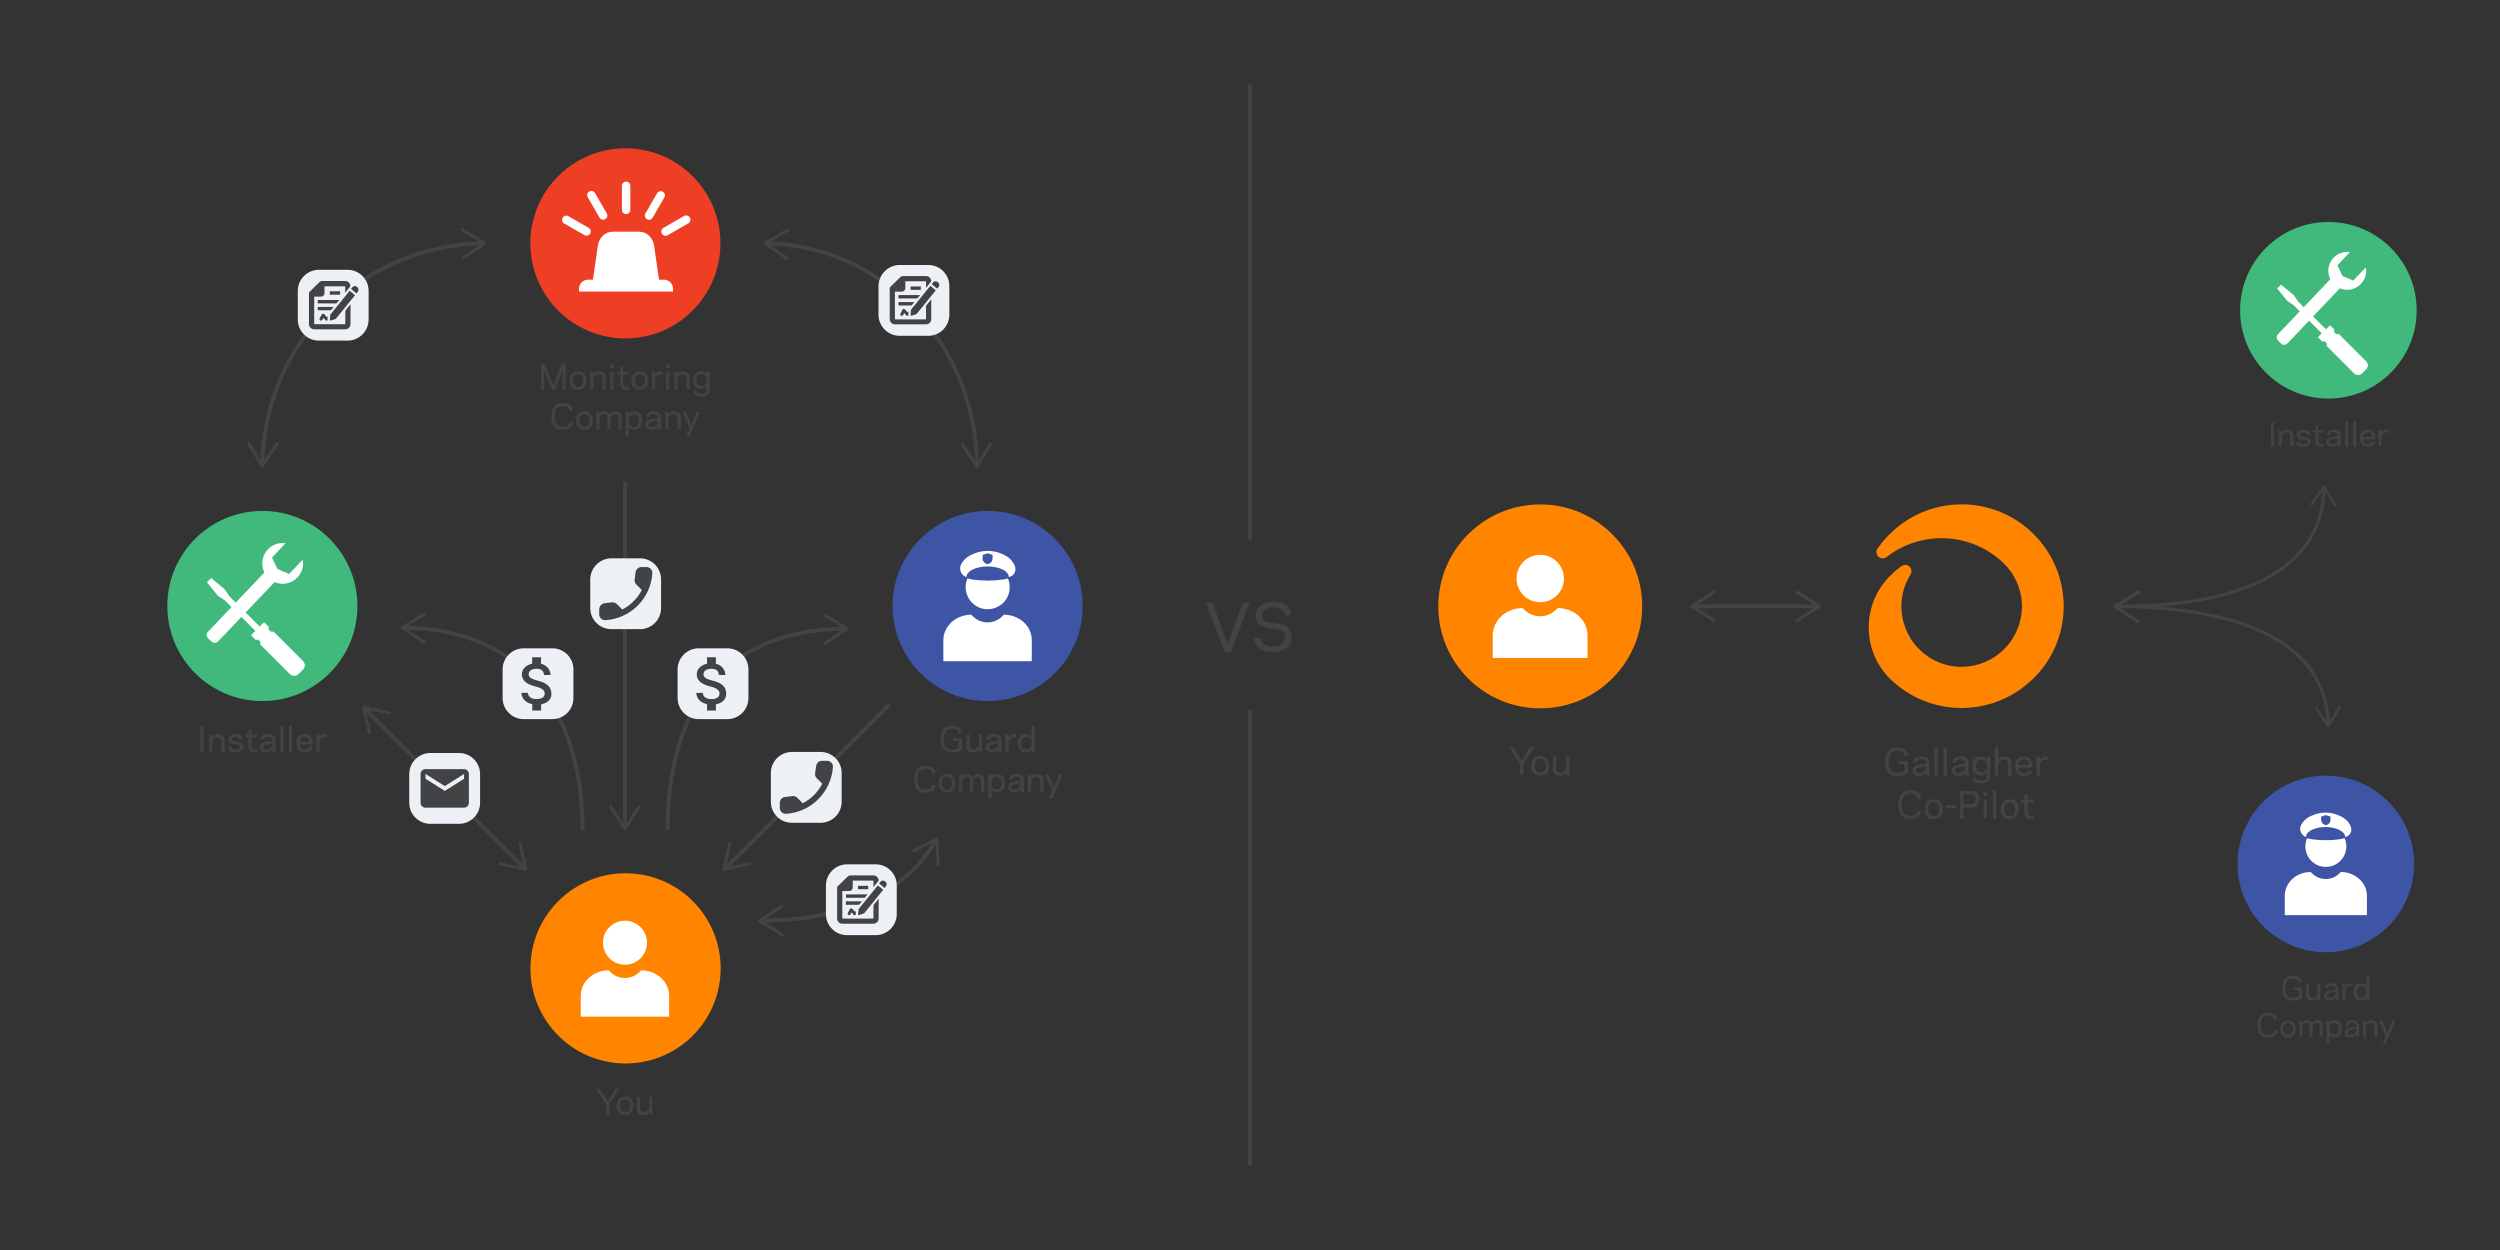 <?xml version="1.0" encoding="utf-8"?>
<!-- Generator: Adobe Illustrator 24.1.2, SVG Export Plug-In . SVG Version: 6.00 Build 0)  -->
<svg version="1.1" id="Layer_1" xmlns="http://www.w3.org/2000/svg" xmlns:xlink="http://www.w3.org/1999/xlink" x="0px" y="0px"
	 viewBox="0 0 1920 960" style="enable-background:new 0 0 1920 960;" xml:space="preserve">
<rect x="0" y="0" width="1920" height="960" fill="#333333" stroke="none"/>
<style type="text/css">
	.st0{fill:none;}
	.st1{fill:#41B97D;}
	.st2{fill:#FFFFFF;}
	.st3{fill:#FFFFFF;stroke:#FFFFFF;stroke-width:0.6;stroke-miterlimit:10;}
	.st4{fill:#414345;}
	.st5{fill:#3E55A5;}
	.st6{fill:#EE3E23;}
	.st7{fill:#FF8400;}
	.st8{fill:none;stroke:#414345;stroke-width:3;stroke-miterlimit:10;}
	.st9{fill:#EDF1F5;}
	.st10{fill:#434343;}
	.st11{fill:#FFFFFF;stroke:#FFFFFF;stroke-width:0.56;stroke-miterlimit:10;}
	.st12{fill:none;stroke:#414345;stroke-width:2.48;stroke-miterlimit:10;}
	.st13{fill:none;stroke:#414345;stroke-width:2.53;stroke-miterlimit:10;}
</style>
<rect class="st0" width="960" height="960"/>
<circle class="st1" cx="201.5" cy="465.4" r="73"/>
<path class="st2" d="M222.1,440.8l-9-3.8l-4.2-8.8l10.4-11c-8.6-1.2-16.5,4.8-17.7,13.3c-1.2,8.6,4.8,16.5,13.3,17.7
	s16.5-4.8,17.7-13.3c0.2-1.7,0.2-3.4-0.1-5.1L222.1,440.8z"/>
<path class="st2" d="M210.5,437l2.7,2.5c1.4,1.4,1.5,3.6,0.1,5l-45.8,48.1c-1.4,1.4-3.6,1.5-5,0.1l-2.7-2.5c-1.4-1.4-1.5-3.6-0.1-5
	l45.8-48.1C206.9,435.7,209.1,435.7,210.5,437z"/>
<path class="st2" d="M199.6,481.3l-23.3-23.2l-3.5-5.2c-0.1-0.1-0.1-0.2-0.2-0.3l0,0l-0.1-0.1l-10.1-8.4c-0.1-0.1-0.3-0.1-0.4,0
	l-2.9,2.9c-0.1,0.1-0.1,0.2,0,0.4l8.1,10l0,0l0,0l5.6,3.8l23.3,23.3c0.1,0,0.1,0.1,0.2,0.1c0.1,0,0.1,0,0.2-0.1l2.9-2.9
	C199.7,481.5,199.7,481.5,199.6,481.3C199.7,481.4,199.7,481.4,199.6,481.3z"/>
<path class="st3" d="M232.5,507.9l-22.6-22.6c-0.4,0.2-0.8,0.3-1.2,0.2c-1.4-0.2-2.6-1.3-2.8-2.8c0-0.4,0-0.8,0.2-1.2l-3.1-3.1
	c-0.1-0.1-0.3-0.1-0.4,0c0,0,0,0,0,0l-9.2,9.2c-0.1,0.1-0.1,0.3,0,0.4c0,0,0,0,0,0l3.1,3.1c0.4-0.2,0.8-0.2,1.1-0.2
	c1.4,0.2,2.6,1.3,2.8,2.8c0,0.4,0,0.8-0.2,1.1l22.6,22.6c1.7,1.7,4.6,1.7,6.3,0c0,0,0,0,0,0l3.3-3.3
	C234.2,512.4,234.2,509.6,232.5,507.9z"/>
<path class="st2" d="M227.6,506.8l-1,1c-0.5,0.5-1.4,0.5-1.9,0l-15.1-15.1c-0.5-0.5-0.5-1.4,0-1.9l1-1c0.5-0.5,1.4-0.5,1.9,0
	l15.1,15.1C228.1,505.5,228.1,506.3,227.6,506.8z"/>
<path class="st2" d="M222.8,511.6l-1,1c-0.5,0.5-1.4,0.5-1.9,0l-15.1-15.1c-0.5-0.5-0.5-1.4,0-1.9l1-1c0.5-0.5,1.4-0.5,1.9,0
	l15.1,15.1C223.3,510.2,223.3,511.1,222.8,511.6z"/>
<path class="st4" d="M156.4,577.6h-2.6v-19.9h2.6V577.6z"/>
<path class="st4" d="M162.9,566c1-1.4,2.6-2.3,4.4-2.2c3,0,5.2,1.6,5.2,4.6v9.3H170v-8.8c0-1.8-1.2-2.7-3.1-2.7
	c-1.9,0-3.5,1.3-3.9,3.2v8.4h-2.4v-10.2l-0.2-3.3h2.2L162.9,566z"/>
<path class="st4" d="M184.3,573.6c0-1.7-1.3-1.7-3.6-1.9s-5.4-0.5-5.4-3.7s3-4.3,5.5-4.3c3.7,0,5.4,1.5,5.8,4l-2.6,0.3
	c-0.3-1.4-1.1-2.2-3.2-2.2c-1.3,0-3,0.3-3,2c0,1.4,1.3,1.5,3.4,1.7c2.6,0.3,5.8,0.4,5.8,3.9c0,3.2-3.2,4.4-6.1,4.4
	c-3.9,0-5.6-1.7-5.9-4.1l2.6-0.3c0.3,1.4,1.2,2.3,3.3,2.2C182.5,575.7,184.3,575.3,184.3,573.6z"/>
<path class="st4" d="M188.3,564h2.4v-3.6l2.4-0.4v4h4.1v2.1h-4.1v6.4c0,2.6,0.8,3.1,2.6,3.1c0.5,0,1.1-0.1,1.6-0.3l0.2,2.3
	c-0.6,0.2-1.2,0.3-1.9,0.3c-4.1,0-4.9-2.5-4.9-5.2v-6.5h-2.4L188.3,564z"/>
<path class="st4" d="M202.6,568.2l-2.5-0.4c0.4-2.3,1.7-4.1,5.6-4.1c3.7,0,5.9,1.6,5.9,5v5.5l0.2,3.4h-2.2l-0.3-2
	c-1.2,1.5-3,2.3-4.9,2.2c-3.4,0-4.9-1.6-4.9-4c0-2.8,2.1-3.8,5.3-4.2l4.4-0.6v-0.5c0-1.9-1.2-2.6-3.4-2.7S202.9,566.7,202.6,568.2z
	 M204.6,575.8c2.1,0.1,4-1.2,4.6-3.2v-1.6l-4.2,0.7c-1.8,0.3-2.9,0.7-2.9,2.2C202.1,575.1,202.9,575.8,204.6,575.8z"/>
<path class="st4" d="M215.3,557.2h2.4v20.4h-2.4V557.2z"/>
<path class="st4" d="M221.9,557.2h2.4v20.4h-2.4V557.2z"/>
<path class="st4" d="M230.1,571.8c0.2,2.8,1.7,3.9,3.9,3.9s3.1-0.8,3.4-2.2l2.6,0.3c-0.3,2.1-2,4-5.9,4s-6.5-2.4-6.5-7.1
	s2.5-7.1,6.4-7.1s6.1,2.6,6.1,7.1v1L230.1,571.8z M230.1,569.8h7.3c-0.1-2.5-1.2-3.9-3.4-3.9S230.3,567.1,230.1,569.8L230.1,569.8z"
	/>
<path class="st4" d="M245.4,569.3v8.3H243v-10.2l-0.2-3.3h2.2l0.3,2.1c0.9-1.5,2.5-2.4,4.2-2.4c0.6,0,1.2,0.1,1.8,0.3l-0.2,2.4
	c-0.5-0.2-1-0.3-1.5-0.3C247.7,566,245.9,567.4,245.4,569.3z"/>
<circle class="st5" cx="758.5" cy="465.4" r="73"/>
<path class="st2" d="M742.2,443.2c0-0.6,0.1-1.3,0.4-1.9c0.1-0.3,0.3-0.5,0.5-0.8c1.7-2.2,4.6-3.9,8.9-4.8c4.3-0.9,8.7-0.9,13,0
	c4.2,0.9,7.2,2.5,8.9,4.8c0.4,0.6,0.7,1.3,0.8,2c0,0.2,0,0.5,0,0.7c4.7-1,6.6-5.5,4-10.1c-2.7-4.9-7.2-7.1-11.3-8.5
	c-5.8-2-12-2-17.8,0c-4.1,1.4-8.6,3.6-11.3,8.5C736,436.9,738.2,442.1,742.2,443.2z M754.7,427.7v-1.3c0-0.1,0.1-0.2,0.2-0.3
	l3.6-1.2l3.6,1.2c0.1,0,0.2,0.1,0.2,0.3v2.3c0.1,1.7-0.8,3.2-2.3,4c-0.9,0.6-2.2,0.6-3.1,0c-1.5-0.8-2.4-2.3-2.3-4L754.7,427.7z"/>
<path class="st2" d="M771,472.1l-1.8,1.7c-6.1,5.6-15.4,5.6-21.5,0l-1.8-1.7c-11.8,0-21.4,8.8-21.4,19.6v16.1h67.9v-16.1
	C792.5,480.9,782.9,472.1,771,472.1z"/>
<path class="st2" d="M743,444.2c-3.7,8.6,0.3,18.6,8.8,22.3c8.6,3.7,18.6-0.3,22.3-8.8c1.8-4.3,1.8-9.1,0-13.4
	c-0.6,0.1-2.2,0.5-3.3,0.7c-8.1,1.2-16.4,1.2-24.5,0C744.8,444.6,743.3,444.3,743,444.2L743,444.2z"/>
<path class="st2" d="M758.6,445.8"/>
<path class="st2" d="M758.6,438.9L758.6,438.9C758.6,438.9,758.5,438.9,758.6,438.9z"/>
<path class="st4" d="M731,557.3c5,0,7.3,2.3,7.8,5.6l-2.6,0.3c-0.4-2.5-2-3.5-5.2-3.5c-4.8,0-6.1,3.7-6.1,8s1.2,7.9,6.1,8
	c1.8,0.1,3.6-0.4,5.2-1.3v-5.1H732V567h6.8v8.8c-2.3,1.5-5.1,2.2-7.8,2c-6,0-8.7-4-8.7-10.3S725,557.3,731,557.3z"/>
<path class="st4" d="M751.8,575.7c-1,1.4-2.6,2.3-4.4,2.2c-3,0-5.2-1.6-5.2-4.6V564h2.5v8.8c0,1.8,1.3,2.7,3.1,2.7
	c1.9,0,3.6-1.3,3.9-3.2V564h2.4v10.2l0.2,3.3H752L751.8,575.7z"/>
<path class="st4" d="M760,568.2l-2.5-0.4c0.4-2.3,1.7-4.1,5.7-4.1c3.7,0,5.9,1.6,5.9,5v5.5l0.2,3.4h-2.3l-0.3-2
	c-1.2,1.5-3,2.3-4.9,2.2c-3.4,0-4.8-1.6-4.8-4c0-2.8,2.1-3.8,5.3-4.2l4.4-0.6v-0.5c0-1.9-1.2-2.6-3.4-2.7S760.2,566.7,760,568.2z
	 M761.9,575.8c2.1,0.1,4-1.2,4.7-3.2v-1.6l-4.2,0.7c-1.8,0.3-2.9,0.7-2.9,2.2C759.4,575.1,760.3,575.8,761.9,575.8L761.9,575.8z"/>
<path class="st4" d="M774.7,569.3v8.3h-2.4v-10.2l-0.2-3.3h2.2l0.3,2.1c0.9-1.5,2.5-2.4,4.2-2.4c0.6,0,1.2,0.1,1.8,0.3l-0.2,2.4
	c-0.5-0.2-1-0.3-1.5-0.3C776.9,566,775.2,567.4,774.7,569.3z"/>
<path class="st4" d="M792.2,565.9v-8.7h2.4v17.1l0.2,3.4h-2.2l-0.3-2c-1,1.5-2.6,2.3-4.4,2.2c-3.9,0-6.1-2.5-6.1-7.1
	s2.2-7.1,6.1-7.1C789.6,563.7,791.2,564.5,792.2,565.9z M792.2,569.2c-0.4-1.9-2.1-3.3-4.1-3.2c-2.3,0-3.8,1.7-3.8,4.8
	s1.5,4.8,3.8,4.8c2,0.1,3.7-1.3,4.1-3.2V569.2z"/>
<path class="st4" d="M710.7,588c5,0,7.3,2.3,7.8,5.6l-2.6,0.3c-0.4-2.5-2-3.5-5.2-3.5c-4.8,0-6.1,3.7-6.1,8s1.2,8,6.1,8
	c3.2,0,4.8-1.1,5.2-3.5l2.6,0.3c-0.4,3.3-2.8,5.6-7.8,5.6c-6.1,0-8.7-4-8.7-10.3S704.6,588,710.7,588z"/>
<path class="st4" d="M720.9,601.5c0-4.7,2.5-7.1,6.4-7.1s6.4,2.4,6.4,7.1s-2.5,7.1-6.4,7.1S720.9,606.2,720.9,601.5z M731.2,601.5
	c0-3.5-1.6-4.9-3.9-4.9s-3.9,1.4-3.9,4.9s1.6,4.9,3.9,4.9S731.2,604.9,731.2,601.5z"/>
<path class="st4" d="M753.4,599.3c0.2-1.3-0.7-2.5-1.9-2.7c-0.2,0-0.5,0-0.7,0c-1.7,0.1-3.1,1.5-3.3,3.2v8.4H745v-8.9
	c0.2-1.3-0.7-2.5-1.9-2.7c-0.2,0-0.5,0-0.7,0c-1.7,0.1-3.1,1.5-3.4,3.2v8.4h-2.4v-10.2l-0.2-3.3h2.2l0.3,1.9
	c0.8-1.4,2.3-2.2,3.9-2.2c2.1,0,3.6,0.9,4.2,2.5c0.9-1.5,2.5-2.5,4.2-2.5c2.9,0,4.7,1.7,4.7,4.6v9.3h-2.5L753.4,599.3z"/>
<path class="st4" d="M761.4,606.5v6.9H759v-15.3l-0.2-3.4h2.2l0.3,1.9c1-1.5,2.6-2.3,4.4-2.2c3.9,0,6.1,2.6,6.1,7.1
	s-2.2,7.1-6.1,7.1C764,608.6,762.4,607.8,761.4,606.5z M761.4,603.1c0.4,1.9,2.1,3.3,4.1,3.2c2.3,0,3.8-1.7,3.8-4.8
	s-1.5-4.8-3.8-4.8c-2-0.1-3.7,1.3-4.1,3.2V603.1z"/>
<path class="st4" d="M777.2,598.8l-2.5-0.4c0.4-2.3,1.7-4.1,5.7-4.1c3.7,0,5.9,1.6,5.9,5v5.5l0.2,3.4h-2.2l-0.3-2
	c-1.2,1.5-3,2.3-4.9,2.2c-3.4,0-4.8-1.6-4.8-4c0-2.8,2.1-3.8,5.3-4.2l4.4-0.6v-0.5c0-1.9-1.2-2.6-3.4-2.7S777.4,597.3,777.2,598.8z
	 M779.1,606.4c2.1,0.1,4-1.2,4.7-3.2v-1.6l-4.2,0.7c-1.8,0.3-2.9,0.7-2.9,2.2C776.6,605.8,777.5,606.4,779.1,606.4L779.1,606.4z"/>
<path class="st4" d="M791.8,596.6c1-1.4,2.6-2.3,4.4-2.2c3,0,5.2,1.6,5.2,4.6v9.3h-2.5v-8.8c0-1.8-1.3-2.7-3.1-2.7
	c-1.9,0-3.6,1.3-3.9,3.2v8.4h-2.4v-10.2l-0.2-3.3h2.2L791.8,596.6z"/>
<path class="st4" d="M810.8,607.4l-2.5,6h-2.8l2.6-5.8l-5.6-12.9h2.8l2.8,7l1.3,3.3l1.3-3.3l2.8-7h2.8L810.8,607.4z"/>
<circle class="st6" cx="480.3" cy="186.9" r="73"/>
<path class="st2" d="M495.7,163.9l9-15.6c1-1.5,3-1.9,4.5-1c1.4,0.9,1.9,2.7,1.1,4.2l-9,15.6c-0.9,1.6-2.8,2.1-4.4,1.3
	c-1.6-0.9-2.1-2.8-1.3-4.4C495.6,164,495.6,164,495.7,163.9L495.7,163.9z"/>
<path class="st2" d="M477.6,142.9c-0.1-1.8,1.3-3.3,3.1-3.4c1.8-0.1,3.3,1.3,3.4,3.1c0,0.1,0,0.2,0,0.4v18c0.1,1.8-1.3,3.3-3.1,3.4
	c-1.8,0.1-3.3-1.3-3.4-3.1c0-0.1,0-0.2,0-0.4V142.9z"/>
<path class="st2" d="M452.6,147.1L452.6,147.1c1.5-0.9,3.5-0.4,4.4,1.2l9,15.6c0.9,1.6,0.4,3.5-1.2,4.4l0,0
	c-1.5,0.9-3.5,0.4-4.4-1.2c0,0,0,0,0,0l-9-15.6C450.5,150,451,148,452.6,147.1C452.6,147.1,452.6,147.1,452.6,147.1z"/>
<path class="st2" d="M432.1,167.2c0.9-1.5,2.9-2.1,4.4-1.2c0,0,0,0,0,0l15.6,9c1.6,0.9,2.1,2.9,1.2,4.4s-2.9,2.1-4.4,1.2l-15.6-9
	C431.7,170.8,431.2,168.8,432.1,167.2C432.1,167.2,432.1,167.2,432.1,167.2z"/>
<path class="st2" d="M517,223.9h-72.3v-2.2c0-3.8,3.1-6.9,6.9-6.9l0,0h3.8l3.8-26.6c1.2-5.7,5.3-10.3,11.9-10.3h19.3
	c6.6,0,10.8,4.7,11.9,10.3l3.8,26.6h3.8c3.8,0,7,3,7,6.9c0,0,0,0,0,0.1V223.9z"/>
<path class="st2" d="M528.5,171.6l-15.6,9c-1.5,1-3.5,0.5-4.5-1s-0.5-3.5,1-4.5c0.1-0.1,0.2-0.1,0.3-0.2l15.6-9
	c1.5-0.9,3.5-0.4,4.5,1.1c0.9,1.5,0.4,3.5-1.1,4.5C528.6,171.6,528.5,171.6,528.5,171.6L528.5,171.6z"/>
<path class="st4" d="M423.8,299.1l-4.8-11.6l-1.2-3.3l0.1,7.6v7.3h-2.5v-19.9h2.7l5.2,12.6l1.6,4.2l1.6-4.2l5.2-12.6h2.8v19.9h-2.5
	v-7.3l0.1-7.6l-1.2,3.3l-4.8,11.6L423.8,299.1z"/>
<path class="st4" d="M437.6,292.3c0-4.7,2.5-7.1,6.4-7.1s6.4,2.4,6.4,7.1s-2.5,7.1-6.4,7.1S437.6,297,437.6,292.3z M448,292.3
	c0-3.5-1.6-4.9-3.9-4.9s-3.9,1.4-3.9,4.9s1.6,4.9,3.9,4.9S448,295.7,448,292.3L448,292.3z"/>
<path class="st4" d="M455.6,287.4c1-1.4,2.6-2.3,4.4-2.2c3,0,5.2,1.6,5.2,4.6v9.3h-2.5v-8.8c0-1.8-1.2-2.7-3.1-2.7
	c-1.9,0-3.6,1.3-3.9,3.2v8.4h-2.4v-10.2l-0.2-3.4h2.2L455.6,287.4z"/>
<path class="st4" d="M471.3,282.7h-2.9v-2.8h2.9V282.7z M468.6,285.5h2.5v13.5h-2.5V285.5z"/>
<path class="st4" d="M473.8,285.5h2.5v-3.6l2.4-0.4v4h4.1v2.1h-4.1v6.5c0,2.5,0.8,3.1,2.6,3.1c0.5,0,1.1-0.1,1.6-0.3l0.2,2.3
	c-0.6,0.2-1.2,0.3-1.8,0.3c-4.1,0-4.9-2.5-4.9-5.2v-6.5h-2.5V285.5z"/>
<path class="st4" d="M485,292.3c0-4.7,2.5-7.1,6.4-7.1s6.4,2.4,6.4,7.1s-2.5,7.1-6.4,7.1S485,297,485,292.3z M495.4,292.3
	c0-3.5-1.6-4.9-3.9-4.9s-3.9,1.4-3.9,4.9s1.6,4.9,3.9,4.9S495.4,295.7,495.4,292.3z"/>
<path class="st4" d="M503.1,290.8v8.3h-2.4v-10.2l-0.2-3.4h2.2l0.3,2.1c0.9-1.5,2.5-2.4,4.2-2.4c0.6,0,1.2,0.1,1.8,0.3l-0.2,2.4
	c-0.5-0.2-1-0.3-1.5-0.3C505.3,287.5,503.6,288.8,503.1,290.8z"/>
<path class="st4" d="M514.3,282.7h-2.9v-2.8h2.9V282.7z M511.6,285.5h2.4v13.5h-2.5L511.6,285.5z"/>
<path class="st4" d="M520.2,287.4c1-1.4,2.6-2.3,4.4-2.2c3,0,5.2,1.6,5.2,4.6v9.3h-2.5v-8.8c0-1.8-1.3-2.7-3.1-2.7
	c-1.9,0-3.6,1.3-3.9,3.2v8.4h-2.4v-10.2l-0.2-3.4h2.2L520.2,287.4z"/>
<path class="st4" d="M545.1,299.4c0,3.4-2.6,5.1-6.5,5.1c-4.4,0-5.9-1.7-6.2-4.1l2.6-0.4c0.2,1.4,1.1,2.4,3.5,2.3s4.1-0.8,4.1-2.9
	v-2.8c-1,1.4-2.6,2.2-4.3,2.1c-3.7,0-6.1-2.3-6.1-6.8s2.3-6.8,6.1-6.8c1.8-0.1,3.4,0.8,4.4,2.2l0.3-1.9h2.2l-0.2,3.4L545.1,299.4z
	 M542.7,290.7c-0.4-1.9-2.1-3.2-4-3.2c-2.3,0-3.8,1.4-3.8,4.5s1.5,4.5,3.8,4.5c1.9,0,3.6-1.3,4-3.2V290.7z"/>
<path class="st4" d="M432.1,309.5c5,0,7.3,2.3,7.8,5.6l-2.6,0.3c-0.4-2.5-2-3.5-5.2-3.5c-4.8,0-6.1,3.7-6.1,8s1.2,8,6.1,8
	c3.2,0,4.8-1.1,5.2-3.6l2.6,0.3c-0.4,3.3-2.8,5.6-7.8,5.6c-6.1,0-8.7-4-8.7-10.3S426.1,309.5,432.1,309.5z"/>
<path class="st4" d="M442.4,323c0-4.7,2.5-7.1,6.4-7.1s6.4,2.4,6.4,7.1s-2.5,7.1-6.4,7.1S442.4,327.7,442.4,323z M452.7,323
	c0-3.5-1.6-4.9-3.9-4.9s-3.9,1.4-3.9,4.9s1.6,4.9,3.9,4.9S452.7,326.4,452.7,323L452.7,323z"/>
<path class="st4" d="M474.9,320.8c0.2-1.3-0.7-2.5-1.9-2.7c-0.2,0-0.5,0-0.7,0c-1.7,0.1-3.1,1.5-3.4,3.2v8.4h-2.5v-8.9
	c0.2-1.3-0.7-2.5-1.9-2.7c-0.2,0-0.5,0-0.7,0c-1.7,0.1-3.1,1.5-3.4,3.2v8.4H458v-10.2l-0.2-3.4h2.2l0.3,1.9c0.8-1.4,2.3-2.2,3.9-2.2
	c2.1,0,3.6,0.9,4.2,2.5c0.9-1.5,2.5-2.5,4.2-2.5c2.9,0,4.7,1.7,4.7,4.6v9.3h-2.4V320.8z"/>
<path class="st4" d="M482.9,327.9v6.9h-2.4v-15.3l-0.2-3.4h2.2l0.3,1.9c1-1.5,2.6-2.3,4.4-2.2c3.9,0,6.1,2.6,6.1,7.1s-2.2,7-6.1,7
	C485.5,330.1,483.9,329.3,482.9,327.9z M482.9,324.6c0.4,1.9,2.1,3.3,4.1,3.2c2.3,0,3.8-1.7,3.8-4.8s-1.5-4.8-3.8-4.8
	c-2-0.1-3.7,1.3-4.1,3.2V324.6z"/>
<path class="st4" d="M498.6,320.3l-2.5-0.4c0.4-2.4,1.7-4.1,5.6-4.1c3.7,0,5.9,1.6,5.9,5v5.5l0.2,3.4h-2.2l-0.3-2
	c-1.2,1.5-3,2.4-4.9,2.2c-3.4,0-4.9-1.6-4.9-4c0-2.8,2.1-3.8,5.3-4.2l4.4-0.6v-0.5c0-1.9-1.2-2.6-3.4-2.7S498.9,318.8,498.6,320.3z
	 M500.5,327.9c2.1,0.1,4-1.2,4.6-3.2v-1.6l-4.2,0.7c-1.8,0.3-2.9,0.7-2.9,2.2C498.1,327.3,498.9,327.9,500.5,327.9L500.5,327.9z"/>
<path class="st4" d="M513.3,318.1c1-1.4,2.6-2.3,4.4-2.2c3,0,5.2,1.6,5.2,4.6v9.3h-2.5v-8.9c0-1.8-1.2-2.7-3.1-2.7
	c-1.9,0-3.6,1.3-3.9,3.2v8.4h-2.4v-10.2l-0.2-3.4h2.3L513.3,318.1z"/>
<path class="st4" d="M532.3,328.8l-2.5,6H527l2.6-5.8l-5.6-12.9h2.8l2.8,7l1.3,3.4l1.3-3.4l2.8-7h2.8L532.3,328.8z"/>
<ellipse transform="matrix(7.088900e-02 -0.998 0.998 7.088900e-02 -296.115 1170.014)" class="st7" cx="480" cy="744" rx="73" ry="73"/>
<path class="st2" d="M492.5,745.2l-1.8,1.7c-6.1,5.6-15.4,5.6-21.5,0l-1.8-1.7c-11.8,0-21.4,8.8-21.4,19.6v16h67.9v-16
	C513.9,754,504.4,745.2,492.5,745.2z"/>
<circle class="st2" cx="480" cy="724" r="16.9"/>
<path class="st4" d="M466.8,845.7l2.2-3.7l3.8-5.8h2.9l-7.8,11.7v8.3h-2.6v-8.3l-7.7-11.7h2.9l3.8,5.8L466.8,845.7z"/>
<path class="st4" d="M473.6,849.3c0-4.7,2.5-7.1,6.4-7.1s6.4,2.4,6.4,7.1s-2.5,7.1-6.4,7.1S473.6,854.1,473.6,849.3z M484,849.3
	c0-3.5-1.6-4.9-3.9-4.9s-3.9,1.4-3.9,4.9s1.6,4.9,3.9,4.9S484,852.8,484,849.3L484,849.3z"/>
<path class="st4" d="M498.6,854.2c-1,1.4-2.6,2.3-4.4,2.2c-3,0-5.2-1.6-5.2-4.6v-9.3h2.5v8.8c0,1.8,1.2,2.7,3.1,2.7
	c1.9,0,3.6-1.3,3.9-3.2v-8.4h2.4v10.2l0.2,3.3h-2.2L498.6,854.2z"/>
<path class="st8" d="M201.5,356.1c1.5-92.8,76.4-167.7,169.2-169.2"/>
<path class="st4" d="M213.5,340c-0.5-0.4-1.3-0.2-1.7,0.3c0,0,0,0,0,0l-10.2,15.3l-9.5-15.7c-0.3-0.6-1.1-0.8-1.7-0.4
	s-0.8,1.1-0.4,1.7l0,0l10.4,17.4c0.2,0.4,0.6,0.6,1,0.6c0.4,0,0.8-0.2,1-0.5l11.3-16.8c0.1-0.2,0.2-0.4,0.2-0.6
	C214,340.7,213.8,340.3,213.5,340z"/>
<path class="st4" d="M354.6,198.9c-0.4-0.5-0.2-1.3,0.3-1.7c0,0,0,0,0,0l15.2-10.2l-15.7-9.5c-0.6-0.4-0.7-1.1-0.4-1.7
	c0.3-0.5,1-0.7,1.6-0.4l17.3,10.4c0.4,0.2,0.6,0.6,0.6,1c0,0.4-0.2,0.8-0.5,1l-16.8,11.3c-0.2,0.1-0.4,0.2-0.6,0.2
	C355.2,199.4,354.8,199.2,354.6,198.9z"/>
<path class="st8" d="M750.3,356.5c-1.4-93-72.7-167.9-161-169.5"/>
<path class="st4" d="M761.4,339.8c-0.6-0.3-1.3-0.2-1.6,0.4c0,0,0,0,0,0l-9.5,15.7L740,340.7c-0.4-0.6-1.1-0.7-1.7-0.3
	c-0.6,0.4-0.7,1.1-0.3,1.7l11.3,16.8c0.2,0.3,0.6,0.5,1,0.5c0.4,0,0.8-0.2,1-0.6l10.5-17.3c0.1-0.2,0.2-0.4,0.2-0.6
	C761.9,340.4,761.7,340,761.4,339.8z"/>
<path class="st4" d="M606,175.9c0.3,0.6,0.2,1.3-0.4,1.6l-15.8,9.5l15.2,10.3c0.6,0.4,0.7,1.1,0.3,1.7c-0.4,0.6-1.1,0.7-1.7,0.3
	L586.9,188c-0.5-0.4-0.7-1.1-0.3-1.7c0.1-0.1,0.2-0.2,0.3-0.3l17.4-10.4c0.2-0.1,0.4-0.2,0.7-0.2C605.4,175.4,605.8,175.6,606,175.9
	z"/>
<path class="st8" d="M447.4,637.7c0-94.3-48-154.4-136.8-155.7"/>
<path class="st4" d="M327.2,470.9c0.3,0.6,0.2,1.3-0.4,1.6c0,0,0,0,0,0l-15.7,9.5l15.3,10.2c0.6,0.4,0.7,1.1,0.3,1.7
	c-0.4,0.6-1.1,0.7-1.7,0.3l0,0l-16.8-11.2c-0.6-0.4-0.7-1.1-0.3-1.7c0.1-0.1,0.2-0.2,0.3-0.3l17.3-10.5c0.2-0.1,0.4-0.2,0.6-0.2
	C326.6,470.4,327,470.6,327.2,470.9z"/>
<path class="st8" d="M512.7,637.7c0-94.2,43.1-153.7,136.2-154.9"/>
<path class="st4" d="M632.7,494.7c-0.4-0.5-0.2-1.3,0.3-1.7l15.3-10.2l-15.7-9.5c-0.6-0.3-0.7-1.1-0.4-1.6c0,0,0,0,0,0
	c0.3-0.6,1.1-0.7,1.7-0.4l17.3,10.5c0.6,0.4,0.7,1.1,0.3,1.7c-0.1,0.1-0.2,0.2-0.3,0.3L634.4,495c-0.2,0.1-0.4,0.2-0.6,0.2
	C633.3,495.2,632.9,495,632.7,494.7z"/>
<line class="st8" x1="480" y1="634.8" x2="480" y2="369.8"/>
<path class="st4" d="M491.5,618.4c-0.6-0.4-1.3-0.2-1.7,0.4c0,0,0,0,0,0l-9.9,15.5l-9.9-15.5c-0.4-0.5-1.2-0.6-1.7-0.1
	c-0.4,0.4-0.5,0.9-0.3,1.4l10.9,17.1c0.4,0.6,1.1,0.7,1.6,0.4c0.1-0.1,0.3-0.2,0.4-0.4l10.9-17.1c0.1-0.2,0.2-0.4,0.2-0.7
	C492.1,619,491.9,618.7,491.5,618.4z"/>
<line class="st8" x1="683.3" y1="540.7" x2="557.3" y2="666.7"/>
<path class="st4" d="M560.7,646.9c0.6,0.1,1.1,0.8,0.9,1.4l-4,17.9l17.9-4c0.7-0.1,1.3,0.3,1.4,1c0.1,0.6-0.3,1.2-0.9,1.4l-19.8,4.4
	c-0.4,0.1-0.8,0-1.1-0.3c-0.3-0.3-0.4-0.7-0.3-1.1l4.4-19.8c0-0.2,0.2-0.4,0.3-0.6C559.9,647,560.3,646.8,560.7,646.9z"/>
<line class="st8" x1="280.4" y1="544.4" x2="402.7" y2="666.7"/>
<path class="st4" d="M283.9,564.1c0.6-0.1,1.1-0.8,0.9-1.4l-4-17.9l17.9,4c0.7,0.1,1.3-0.3,1.4-1c0.1-0.6-0.3-1.2-0.9-1.4l-19.7-4.4
	c-0.4-0.1-0.8,0-1.1,0.3c-0.3,0.3-0.4,0.7-0.3,1.1l4.4,19.8c0,0.2,0.2,0.4,0.3,0.6C283,564.1,283.5,564.2,283.9,564.1z"/>
<path class="st4" d="M383,663.2c0.1-0.6,0.8-1.1,1.4-0.9l17.9,4l-4-17.9c-0.2-0.6,0.2-1.3,0.8-1.5c0.6-0.2,1.3,0.2,1.5,0.8
	c0,0,0,0.1,0,0.1l4.4,19.8c0.1,0.7-0.3,1.3-0.9,1.4c-0.2,0-0.3,0-0.5,0l-19.8-4.4c-0.2,0-0.4-0.2-0.6-0.3
	C383,664.1,382.9,663.6,383,663.2z"/>
<path class="st8" d="M585.1,707.2c62.5-0.6,109.5-20.5,133.7-61.8"/>
<path class="st4" d="M601.7,718.4c0.3-0.6,0.2-1.3-0.4-1.7l-15.7-9.5l15.3-10.2c0.6-0.4,0.7-1.1,0.3-1.7c-0.4-0.6-1.1-0.7-1.7-0.3
	l0,0l-16.8,11.2c-0.6,0.4-0.7,1.1-0.3,1.7c0.1,0.1,0.2,0.2,0.3,0.3l17.3,10.5c0.2,0.1,0.4,0.2,0.7,0.2
	C601.1,718.9,601.5,718.7,601.7,718.4z"/>
<path class="st4" d="M720.5,665.4c-0.7,0-1.2-0.5-1.2-1.1c0,0,0,0,0,0l-0.8-18.3l-16.3,8.5c-0.6,0.3-1.3,0.1-1.6-0.5
	c-0.3-0.6-0.1-1.3,0.5-1.6c0,0,0,0,0,0l18-9.3c0.6-0.3,1.3-0.1,1.6,0.5c0.1,0.2,0.1,0.3,0.1,0.5l0.8,20.2c0,0.2,0,0.5-0.2,0.7
	C721.3,665.1,720.9,665.4,720.5,665.4z"/>
<path class="st9" d="M469.5,428.8h22c9,0,16.2,7.2,16.2,16.2v22c0,9-7.3,16.2-16.2,16.2h-22c-9,0-16.2-7.3-16.2-16.2v-22
	C453.4,436.1,460.6,428.8,469.5,428.8z"/>
<path class="st4" d="M460.2,467.9v3.9c0,2.5,2,4.5,4.5,4.5c0.1,0,0.2,0,0.2,0c19.4-1.2,34.9-16.7,36.1-36.1c0.1-2.5-1.8-4.6-4.3-4.7
	c-0.1,0-0.2,0-0.2,0h-3.9c-2.3,0-4.2,1.7-4.5,4l-0.7,5.7c-0.2,1.4,0.3,2.7,1.3,3.7l4.2,4.2c-3.3,6.4-8.5,11.7-15,15l-4.2-4.2
	c-1-1-2.4-1.4-3.7-1.3l-5.8,0.7C461.9,463.7,460.2,465.6,460.2,467.9z"/>
<path class="st9" d="M608.2,577.5h22c9,0,16.2,7.3,16.2,16.2v22c0,9-7.3,16.2-16.2,16.2h-22c-9,0-16.2-7.2-16.2-16.2v-22
	C592,584.8,599.2,577.5,608.2,577.5C608.2,577.5,608.2,577.5,608.2,577.5z"/>
<path class="st4" d="M598.9,616.6v3.9c0,2.5,2,4.5,4.5,4.5c0.1,0,0.1,0,0.2,0c19.4-1.2,34.8-16.7,36.1-36c0.1-2.5-1.8-4.6-4.3-4.7
	c-0.1,0-0.2,0-0.2,0h-3.9c-2.3,0-4.2,1.7-4.5,4L626,594c-0.2,1.4,0.3,2.7,1.3,3.7l4.2,4.2c-3.3,6.4-8.5,11.7-15,15l-4.2-4.2
	c-1-1-2.3-1.5-3.7-1.3l-5.8,0.7C600.6,612.3,598.9,614.3,598.9,616.6z"/>
<path class="st9" d="M330.5,578.3h22c9,0,16.2,7.3,16.2,16.2v22c0,9-7.3,16.2-16.2,16.2h-22c-9,0-16.2-7.3-16.2-16.2v-22
	C314.3,585.6,321.6,578.3,330.5,578.3z"/>
<path class="st4" d="M356.4,590.7h-29.7c-2,0-3.7,1.6-3.7,3.7c0,0,0,0,0,0v22.2c0,2,1.7,3.7,3.7,3.7h29.7c2,0,3.7-1.7,3.7-3.7v-22.2
	C360.1,592.4,358.4,590.7,356.4,590.7z M356.4,598.1l-14.8,9.3l-14.8-9.3v-3.7l14.8,9.3l14.8-9.3V598.1z"/>
<path class="st9" d="M536.6,497.9h22c9,0,16.2,7.3,16.2,16.2v22c0,9-7.3,16.2-16.2,16.2h-22c-9,0-16.2-7.3-16.2-16.2v-22
	C520.4,505.2,527.6,497.9,536.6,497.9z"/>
<path class="st4" d="M547.1,522.7c-5.2-1.3-6.8-2.7-6.8-4.9c0-2.5,2.3-4.2,6.1-4.2c4,0,5.5,1.9,5.7,4.8h5c-0.1-4.2-3.1-7.8-7.3-8.6
	v-5H543v4.9c-4.4,1-7.9,3.8-7.9,8.2c0,5.2,4.3,7.8,10.7,9.4c5.7,1.4,6.8,3.4,6.8,5.5c0,1.6-1.1,4.1-6.1,4.1c-4.7,0-6.5-2.1-6.8-4.8
	h-5c0.3,5,4,7.8,8.3,8.7v4.9h6.8v-4.8c4.4-0.8,7.9-3.4,7.9-8C557.8,526.2,552.3,524,547.1,522.7z"/>
<path class="st9" d="M402.2,497.9h22c9,0,16.2,7.3,16.2,16.2v22c0,9-7.3,16.2-16.2,16.2h-22c-8.9,0-16.2-7.3-16.2-16.2v-22
	C386,505.2,393.2,497.9,402.2,497.9C402.2,497.9,402.2,497.9,402.2,497.9z"/>
<path class="st4" d="M412.8,522.7c-5.1-1.3-6.8-2.7-6.8-4.9c0-2.5,2.3-4.2,6.1-4.2c4,0,5.5,1.9,5.7,4.8h5c-0.1-4.2-3.1-7.8-7.3-8.6
	v-5h-6.8v4.9c-4.4,1-7.9,3.8-7.9,8.2c0,5.2,4.3,7.8,10.7,9.4c5.7,1.4,6.8,3.4,6.8,5.5c0,1.6-1.1,4.1-6.1,4.1c-4.7,0-6.5-2.1-6.8-4.8
	h-5c0.3,5,4,7.8,8.4,8.7v4.9h6.8v-4.8c4.4-0.8,7.9-3.4,7.9-8C423.4,526.2,417.9,524,412.8,522.7z"/>
<path class="st9" d="M244.9,207.2h22c9,0,16.2,7.3,16.2,16.2l0,0v22c0,9-7.3,16.2-16.2,16.2h-22c-9,0-16.2-7.3-16.2-16.2v-22
	C228.7,214.5,236,207.2,244.9,207.2z"/>
<path class="st10" d="M244,236v2c0,0.2,0.1,0.3,0.3,0.3l0,0h16.9v-2.6h-16.9C244.1,235.7,244,235.8,244,236z"/>
<path class="st10" d="M246,246.1c0.6,0.3,1.3,0.1,1.6-0.5c0,0,0,0,0,0l0.8-1.5l1.6,1.8c0.2,0.2,0.5,0.4,0.9,0.4
	c0.3,0,0.5-0.1,0.7-0.2l1.5-1.2l0.8,0.5c0.2-0.7,0.5-1.5,0.8-2.4l-1-0.6c-0.4-0.3-1-0.2-1.4,0.1l-1.3,1l-2-2.2
	c-0.3-0.3-0.6-0.4-1-0.4c-0.4,0-0.7,0.3-0.9,0.6l-1.6,3C245.2,245.1,245.4,245.8,246,246.1C246,246.1,246,246.1,246,246.1z"/>
<path class="st10" d="M260.9,230.4h-16.6c-0.2,0-0.3,0.1-0.3,0.3l0,0v2c0,0.2,0.1,0.3,0.3,0.3h16.9v-2.3
	C261.2,230.5,261.1,230.4,260.9,230.4C260.9,230.4,260.9,230.4,260.9,230.4z"/>
<path class="st10" d="M265.2,226.5v22.1c0,0.2-0.2,0.4-0.4,0.4c0,0,0,0,0,0h-23.1c-0.2,0-0.4-0.2-0.4-0.4c0,0,0,0,0,0v-20.8h5.3
	c1.5,0,2.6-1.2,2.6-2.6v-5.3h15.5c0.2,0,0.4,0.2,0.4,0.4V226.5l4-4.8v-1.9c0-2.2-1.8-4-4-4h-17.7c-0.7,0-1.5,0.3-2,0.8l-7.6,7.5
	c-0.3,0.3-0.5,0.8-0.5,1.2v23.6c0,2.2,1.8,4,4,4h23.9c2.2,0,4-1.8,4-4v-27.3L265.2,226.5z"/>
<path class="st10" d="M253.6,223.7h7.3c0.2,0,0.3,0.1,0.3,0.3v2c0,0.2-0.1,0.3-0.3,0.3h-7.3c-0.2,0-0.3-0.1-0.3-0.3v-2
	C253.3,223.9,253.4,223.7,253.6,223.7z"/>
<path class="st9" d="M278.5,222.2l-20,24.6l-6,1.4c-0.5,0.1-0.9-0.3-1-0.7c0,0,0,0,0,0l0.1-6.1l20-24.6c0.3-0.2,0.6-0.2,0.9,0.1
	l5.7,4.6C278.5,221.7,278.6,222,278.5,222.2z"/>
<path class="st4" d="M272.5,226.9l-14.6,18l-4,1.3c-0.3,0.1-0.5-0.1-0.6-0.3c0,0,0-0.1,0-0.1l0.4-4.2l14.6-18c0.2-0.2,0.4-0.2,0.6,0
	l3.5,2.9C272.6,226.5,272.6,226.7,272.5,226.9z"/>
<path class="st4" d="M274.8,224.1l-0.8,1c-0.2,0.2-0.4,0.2-0.6,0c0,0,0,0,0,0l-3.5-2.9c-0.2-0.1-0.2-0.4-0.1-0.6l0.8-1
	c1-1.1,2.6-1.2,3.7-0.2l0,0C275.4,221.3,275.7,222.9,274.8,224.1C274.8,224.1,274.8,224.1,274.8,224.1z"/>
<path class="st9" d="M690.9,203.5h22c9,0,16.2,7.3,16.2,16.2v22c0,8.9-7.2,16.2-16.2,16.2h-22c-9,0-16.2-7.3-16.2-16.2v-22
	C674.8,210.8,682,203.6,690.9,203.5z"/>
<path class="st10" d="M690,232.3v2c0,0.2,0.1,0.3,0.3,0.3l0,0h16.9V232h-16.9C690.2,232,690,232.1,690,232.3z"/>
<path class="st10" d="M692,242.4c0.6,0.3,1.3,0.1,1.6-0.5c0,0,0,0,0,0l0.8-1.5l1.6,1.8c0.2,0.2,0.5,0.4,0.9,0.4
	c0.3,0,0.5-0.1,0.7-0.3l1.5-1.2l0.8,0.5c0.2-0.7,0.5-1.5,0.8-2.3l-1-0.6c-0.4-0.3-1-0.2-1.4,0.1l-1.3,1l-2-2.2
	c-0.3-0.3-0.6-0.4-1-0.4c-0.4,0.1-0.7,0.3-0.9,0.6l-1.5,3C691.2,241.4,691.4,242.1,692,242.4z"/>
<path class="st10" d="M706.9,226.6h-16.6c-0.2,0-0.3,0.2-0.3,0.3v2c0,0.2,0.1,0.3,0.3,0.3l0,0h16.9V227
	C707.3,226.8,707.1,226.7,706.9,226.6C706.9,226.6,706.9,226.6,706.9,226.6z"/>
<path class="st10" d="M711.2,222.8v22.1c0,0.2-0.2,0.4-0.4,0.4l0,0h-23.1c-0.2,0-0.4-0.2-0.4-0.4v0V224h5.3c1.5,0,2.7-1.2,2.7-2.6v0
	V216h15.5c0.2,0,0.4,0.2,0.4,0.4v0L711.2,222.8l4-4.8V216c0-2.2-1.8-4-4-4h-17.7c-0.7,0-1.5,0.3-2,0.8l-7.7,7.5
	c-0.3,0.3-0.5,0.8-0.5,1.2v23.6c0,2.2,1.8,4,4,4h23.9c2.2,0,4-1.8,4-4v-27.3L711.2,222.8z"/>
<path class="st10" d="M699.6,220h7.3c0.2,0,0.3,0.1,0.3,0.3v2c0,0.2-0.1,0.3-0.3,0.3h-7.3c-0.2,0-0.3-0.1-0.3-0.3v-2
	C699.3,220.2,699.4,220,699.6,220z"/>
<path class="st9" d="M724.5,218.5l-20,24.6l-6,1.4c-0.5,0-0.9-0.3-0.9-0.8l0.1-6.1l20-24.6c0.3-0.2,0.6-0.2,0.8,0.1l5.7,4.6
	C724.5,218,724.7,218.3,724.5,218.5z"/>
<path class="st4" d="M718.5,223.2l-14.6,18l-4,1.3c-0.3,0.1-0.5-0.1-0.6-0.4c0,0,0-0.1,0-0.1l0.4-4.2l14.6-18c0.2-0.2,0.4-0.2,0.6,0
	l3.5,2.9C718.6,222.8,718.7,223,718.5,223.2z"/>
<path class="st4" d="M720.8,220.4l-0.8,1c-0.2,0.2-0.4,0.2-0.6,0c0,0,0,0,0,0l-3.5-2.9c-0.2-0.1-0.2-0.4-0.1-0.6l0.8-1
	c0.9-1.1,2.6-1.2,3.7-0.2c0,0,0,0,0,0l0,0C721.5,217.6,721.7,219.2,720.8,220.4C720.9,220.4,720.8,220.4,720.8,220.4z"/>
<path class="st9" d="M650.5,663.8h22c9,0,16.2,7.2,16.2,16.2c0,0,0,0,0,0v22c0,9-7.3,16.2-16.2,16.2h-22c-9,0-16.2-7.3-16.2-16.2v0
	v-22C634.4,671.1,641.6,663.8,650.5,663.8z"/>
<path class="st10" d="M649.6,692.6v2c0,0.2,0.1,0.3,0.3,0.3c0,0,0,0,0,0h16.9v-2.7H650C649.8,692.2,649.7,692.3,649.6,692.6
	C649.6,692.5,649.6,692.5,649.6,692.6z"/>
<path class="st10" d="M651.6,702.7c0.6,0.3,1.3,0.1,1.6-0.5c0,0,0,0,0,0l0.8-1.5l1.6,1.8c0.2,0.2,0.5,0.4,0.9,0.4
	c0.3,0,0.5-0.1,0.7-0.2l1.5-1.2l0.8,0.5c0.2-0.7,0.5-1.5,0.8-2.3l-1-0.6c-0.4-0.3-1-0.2-1.4,0.1l-1.3,1l-2-2.2
	c-0.3-0.3-0.6-0.4-1-0.4c-0.4,0-0.7,0.3-0.9,0.6l-1.6,3C650.8,701.7,651,702.4,651.6,702.7z"/>
<path class="st10" d="M666.5,686.9H650c-0.2,0-0.3,0.1-0.3,0.3c0,0,0,0,0,0v2c0,0.2,0.1,0.3,0.3,0.3c0,0,0,0,0,0h16.9v-2.3
	C666.9,687.1,666.8,686.9,666.5,686.9C666.6,686.9,666.5,686.9,666.5,686.9z"/>
<path class="st10" d="M670.8,683v22.1c0,0.2-0.2,0.4-0.4,0.4c0,0,0,0,0,0h-23.1c-0.2,0-0.4-0.2-0.4-0.4c0,0,0,0,0,0v-20.8h5.3
	c1.5,0,2.7-1.2,2.7-2.7v-5.3h15.5c0.2,0,0.4,0.2,0.4,0.4v0V683l4-4.8v-1.9c0-2.2-1.8-4-4-4h-17.7c-0.7,0-1.5,0.3-2,0.8l-7.7,7.5
	c-0.3,0.3-0.5,0.8-0.5,1.2v23.6c0,2.2,1.8,4,4,4h23.9c2.2,0,4-1.8,4-4v-27.3L670.8,683z"/>
<path class="st10" d="M659.2,680.3h7.3c0.2,0,0.3,0.1,0.3,0.3v2c0,0.2-0.1,0.3-0.3,0.3h-7.3c-0.2,0-0.3-0.1-0.3-0.3v-2
	C658.9,680.4,659.1,680.3,659.2,680.3z"/>
<path class="st9" d="M684.1,678.8l-20,24.6l-6,1.4c-0.5,0-0.9-0.3-0.9-0.8l0.1-6.1l20-24.6c0.3-0.2,0.6-0.2,0.8,0.1l5.7,4.6
	C684.2,678.2,684.3,678.6,684.1,678.8z"/>
<path class="st4" d="M678.2,683.5l-14.6,18l-4,1.3c-0.3,0.1-0.5-0.1-0.6-0.3c0,0,0-0.1,0-0.1l0.4-4.2l14.6-18c0.2-0.1,0.4-0.1,0.5,0
	l3.5,2.9C678.2,683.1,678.3,683.3,678.2,683.5z"/>
<path class="st4" d="M680.4,680.7l-0.8,1c-0.2,0.2-0.4,0.2-0.6,0c0,0,0,0,0,0l-3.5-2.9c-0.2-0.1-0.2-0.4-0.1-0.6l0.8-1
	c0.9-1.1,2.6-1.2,3.7-0.2c0,0,0,0,0,0l0,0C681.1,677.8,681.3,679.5,680.4,680.7C680.5,680.6,680.4,680.6,680.4,680.7z"/>
<line class="st8" x1="960" y1="65" x2="960" y2="415"/>
<line class="st8" x1="960" y1="545" x2="960" y2="895"/>
<path class="st4" d="M945.2,500.9h-4.7l-14.4-38h5.1l8.6,23.6l3,8.4l3-8.4l8.6-23.6h5.2L945.2,500.9z"/>
<path class="st4" d="M987.1,489.5c0-4.2-2.2-6-9.5-6.7c-6.7-0.6-13.2-2.1-13.2-9.7s6-10.9,13.1-10.9c9.5,0,13.6,4.2,14.4,10.2
	l-4.9,0.5c-0.7-4.5-3.5-6.4-9.5-6.4c-3,0-8.3,1.1-8.2,6.5c0,3.3,1.6,4.7,8.5,5.5c9,0.9,14.1,2.5,14.2,10.9c0,8-7.1,11.4-14.3,11.4
	c-9.8,0-13.7-4.2-14.6-10.5l4.9-0.5c0.8,4.6,3.7,6.6,9.7,6.6C981.9,496.5,987.1,494.7,987.1,489.5z"/>
<rect x="960" class="st0" width="960" height="960"/>
<circle class="st7" cx="1182.9" cy="465.7" r="78.3"/>
<path class="st2" d="M1196.3,467l-1.9,1.8c-6.5,6-16.6,6-23.1,0l-1.9-1.8c-12.7,0-23,9.4-23,21.1v17.2h72.8V488
	C1219.3,476.4,1209,467,1196.3,467z"/>
<circle class="st2" cx="1182.9" cy="444.3" r="18.2"/>
<path class="st4" d="M1168.7,584.1l2.4-3.9l4.1-6.3h3.2l-8.3,12.5v8.9h-2.7v-8.9L1159,574h3.2l4.1,6.3L1168.7,584.1z"/>
<path class="st4" d="M1176.1,588.1c0-5.1,2.6-7.6,6.9-7.6s6.8,2.5,6.8,7.6s-2.6,7.6-6.8,7.6S1176.1,593.2,1176.1,588.1z
	 M1187.2,588.1c0-3.7-1.7-5.2-4.2-5.2s-4.2,1.5-4.2,5.2s1.7,5.2,4.2,5.2S1187.2,591.8,1187.2,588.1L1187.2,588.1z"/>
<path class="st4" d="M1202.8,593.3c-1.1,1.5-2.8,2.4-4.7,2.4c-3.2,0-5.6-1.7-5.6-4.9v-10h2.6v9.5c0,1.9,1.3,2.9,3.3,2.9
	c2,0,3.8-1.4,4.2-3.4v-9h2.6v10.9l0.2,3.6h-2.4L1202.8,593.3z"/>
<path class="st7" d="M1568.4,417.6c-26.6-34.2-75.8-40.3-110-13.7c-6.3,4.9-11.8,10.8-16.4,17.3c-1.6,2.1-1.1,5.1,1.1,6.7
	c1.7,1.3,4.1,1.2,5.8-0.1c26.6-20.7,64.3-19,89,3.9l0,0l0.4,0.4l0.4,0.4l0,0c2.1,2,4,4.2,5.7,6.5l0.5,0.8c1.5,2.3,2.9,4.7,4,7.2
	c1.2,2.7,2.1,5.6,2.8,8.5c1.8,7.7,1.5,15.7-0.8,23.3c-0.3,1-0.7,2.1-1,3.1c-2.2,5.8-5.5,11.2-9.8,15.7c-2.4,2.5-5,4.7-7.8,6.6
	c-14.8,10-34.1,10.6-49.4,1.4c-2.9-1.8-5.7-3.8-8.1-6.2c-4.5-4.2-8.1-9.3-10.6-15c-0.4-1-0.8-2-1.2-3.1c-0.6-1.8-1.2-3.6-1.6-5.4
	c-2.6-11.6-0.7-23.7,5.4-33.9c0.2-0.3,0.3-0.5,0.5-0.8c1.4-2.2,0.8-5.2-1.5-6.6c-1.7-1.1-3.9-1-5.5,0.2l-0.9,0.6
	c-3,2.3-5.8,4.8-8.4,7.5l0,0l-0.9,0.9l-0.1,0.1c-20.6,22.3-19.6,57,2.2,78.1l0.1,0.1l0.4,0.4l0.4,0.3l0.1,0.1c2.8,2.5,5.7,4.9,8.8,7
	l0.9,0.6c27.8,18.6,64.2,17.5,90.8-2.6l0.9-0.7c3-2.3,5.8-4.8,8.4-7.5l0.1-0.1l0.4-0.4l0.4-0.4l0.1-0.1
	C1590.1,490.8,1592,447.9,1568.4,417.6z"/>
<line class="st8" x1="1301.1" y1="465.7" x2="1395.4" y2="465.7"/>
<path class="st4" d="M1317.4,477.2c0.4-0.6,0.2-1.3-0.4-1.7c0,0,0,0,0,0l-15.5-9.9l15.5-9.9c0.6-0.3,0.7-1.1,0.4-1.6c0,0,0,0,0,0
	c-0.4-0.6-1.1-0.7-1.7-0.4l-17.1,10.9c-0.3,0.2-0.6,0.6-0.6,1c0,0.4,0.2,0.8,0.6,1l17.1,10.9c0.2,0.1,0.4,0.2,0.7,0.2
	C1316.8,477.7,1317.2,477.5,1317.4,477.2z"/>
<path class="st4" d="M1379.1,477.2c-0.4-0.6-0.2-1.3,0.4-1.7c0,0,0,0,0,0l15.5-9.9l-15.5-9.9c-0.6-0.3-0.7-1.1-0.4-1.6c0,0,0,0,0,0
	c0.4-0.6,1.1-0.7,1.7-0.4l17.1,10.9c0.3,0.2,0.6,0.6,0.6,1c0,0.4-0.2,0.8-0.6,1l-17.1,10.9c-0.2,0.1-0.4,0.2-0.7,0.2
	C1379.7,477.7,1379.3,477.5,1379.1,477.2z"/>
<circle class="st5" cx="1786.2" cy="663.5" r="67.8"/>
<path class="st2" d="M1771,642.8c0-0.9,0.2-1.7,0.8-2.5c1.5-2.1,4.3-3.6,8.2-4.5c4-0.9,8-0.9,12,0c4,0.9,6.7,2.4,8.3,4.5
	c0.4,0.5,0.6,1.2,0.7,1.8c0,0.2,0,0.5,0,0.7c4.4-0.9,6.1-5.2,3.8-9.4c-2.5-4.5-6.7-6.6-10.5-7.9c-5.4-1.9-11.2-1.9-16.5,0
	c-3.8,1.3-8,3.3-10.5,7.9c-1.7,3.2-0.5,7.2,2.7,8.9C1770.2,642.6,1770.6,642.7,1771,642.8z M1782.6,628.5v-1.2
	c0-0.1,0.1-0.2,0.2-0.2l3.4-1.1l3.4,1.1c0.1,0,0.2,0.1,0.2,0.2v2.2c0.1,1.5-0.8,3-2.1,3.7c-0.9,0.6-2,0.6-2.9,0
	c-1.4-0.7-2.2-2.2-2.1-3.7L1782.6,628.5z"/>
<path class="st2" d="M1797.8,669.7l-1.6,1.5c-5.7,5.2-14.3,5.2-20,0l-1.6-1.5c-11,0-19.9,8.2-19.9,18.2v14.9h63.1V688
	C1817.8,677.9,1808.8,669.7,1797.8,669.7z"/>
<path class="st2" d="M1771.8,643.8c-3.4,8,0.2,17.2,8.2,20.7c8,3.4,17.2-0.2,20.7-8.2c1.7-4,1.7-8.5,0-12.5c-0.5,0.1-2,0.4-3.1,0.6
	c-3.8,0.6-7.6,0.9-11.4,0.8c-3.8,0.1-7.6-0.2-11.4-0.8C1773.4,644.2,1772.1,643.9,1771.8,643.8L1771.8,643.8z"/>
<path class="st2" d="M1786.2,645.3"/>
<path class="st2" d="M1786.2,638.9"/>
<path class="st4" d="M1760.7,749.3c4.6,0,6.8,2.1,7.2,5.2l-2.4,0.3c-0.3-2.3-1.8-3.3-4.8-3.3c-4.4,0-5.6,3.4-5.6,7.4
	s1.2,7.4,5.6,7.4c1.7,0.1,3.4-0.3,4.9-1.2v-4.7h-4v-2.1h6.3v8.2c-2.2,1.4-4.7,2-7.2,1.9c-5.6,0-8-3.8-8-9.5
	S1755.1,749.3,1760.7,749.3z"/>
<path class="st4" d="M1779.9,766.3c-0.9,1.3-2.4,2.1-4.1,2.1c-2.8,0-4.8-1.5-4.8-4.2v-8.6h2.3v8.2c0,1.7,1.2,2.5,2.9,2.5
	c1.8,0,3.3-1.3,3.7-3v-7.8h2.2v9.5l0.2,3.1h-2.1L1779.9,766.3z"/>
<path class="st4" d="M1787.5,759.3l-2.3-0.3c0.4-2.2,1.6-3.8,5.2-3.8c3.4,0,5.5,1.5,5.5,4.6v5.1l0.2,3.1h-2l-0.3-1.8
	c-1.1,1.4-2.8,2.2-4.5,2.1c-3.1,0-4.5-1.5-4.5-3.7c0-2.6,2-3.5,4.9-3.9l4.1-0.6v-0.5c0-1.8-1.1-2.4-3.2-2.5S1787.8,758,1787.5,759.3
	z M1789.3,766.3c1.9,0.1,3.7-1.1,4.3-3v-1.5l-3.9,0.6c-1.6,0.3-2.7,0.7-2.7,2.1C1787,765.8,1787.8,766.4,1789.3,766.3L1789.3,766.3z
	"/>
<path class="st4" d="M1801.2,760.4v7.7h-2.2v-9.5l-0.2-3.1h2.1l0.3,1.9c0.8-1.4,2.3-2.2,3.9-2.2c0.6,0,1.1,0.1,1.7,0.3l-0.2,2.2
	c-0.4-0.2-0.9-0.3-1.4-0.3C1803.3,757.3,1801.6,758.6,1801.2,760.4z"/>
<path class="st4" d="M1817.4,757.2v-8.1h2.2v15.8l0.2,3.1h-2.1l-0.3-1.8c-0.9,1.3-2.4,2.1-4.1,2.1c-3.7,0-5.7-2.4-5.7-6.6
	s2-6.6,5.7-6.6C1815,755.2,1816.5,755.9,1817.4,757.2z M1817.4,760.3c-0.4-1.8-2-3.1-3.8-3c-2.2,0-3.5,1.6-3.5,4.5s1.4,4.5,3.5,4.5
	c1.8,0.1,3.4-1.2,3.8-3V760.3z"/>
<path class="st4" d="M1741.8,777.7c4.6,0,6.8,2.1,7.2,5.2l-2.4,0.3c-0.4-2.3-1.8-3.3-4.8-3.3c-4.5,0-5.6,3.4-5.6,7.4
	s1.2,7.4,5.6,7.4c2.9,0,4.4-1,4.8-3.3l2.4,0.3c-0.4,3.1-2.6,5.2-7.2,5.2c-5.6,0-8.1-3.7-8.1-9.5S1736.2,777.7,1741.8,777.7z"/>
<path class="st4" d="M1751.3,790.2c0-4.4,2.3-6.6,5.9-6.6s5.9,2.2,5.9,6.6s-2.3,6.6-5.9,6.6S1751.3,794.6,1751.3,790.2z
	 M1760.9,790.2c0-3.2-1.5-4.5-3.7-4.5s-3.7,1.3-3.7,4.5s1.5,4.5,3.7,4.5S1760.9,793.4,1760.9,790.2L1760.9,790.2z"/>
<path class="st4" d="M1781.5,788.2c0.2-1.2-0.6-2.3-1.8-2.5c-0.2,0-0.4,0-0.6,0c-1.6,0.1-2.9,1.4-3.1,2.9v7.8h-2.3v-8.3
	c0.2-1.2-0.6-2.3-1.8-2.5c-0.2,0-0.4,0-0.6,0c-1.6,0.1-2.9,1.3-3.1,2.9v7.8h-2.2v-9.5l-0.2-3.1h2.1l0.3,1.8c0.8-1.3,2.1-2.1,3.6-2.1
	c2,0,3.3,0.8,3.9,2.3c0.8-1.4,2.3-2.3,3.9-2.3c2.7,0,4.4,1.5,4.4,4.3v8.6h-2.3L1781.5,788.2z"/>
<path class="st4" d="M1788.9,794.8v6.4h-2.2v-14.2l-0.2-3.1h2.1l0.3,1.8c0.9-1.3,2.4-2.1,4-2.1c3.7,0,5.7,2.4,5.7,6.6
	s-2,6.6-5.7,6.6C1791.3,796.8,1789.8,796.1,1788.9,794.8z M1788.9,791.7c0.4,1.8,2,3,3.8,3c2.2,0,3.5-1.6,3.5-4.5s-1.4-4.5-3.5-4.5
	c-1.8-0.1-3.4,1.2-3.8,3V791.7z"/>
<path class="st4" d="M1803.5,787.8l-2.3-0.3c0.3-2.2,1.6-3.8,5.2-3.8c3.4,0,5.4,1.5,5.4,4.6v5.1l0.2,3.1h-2.1l-0.3-1.8
	c-1.1,1.4-2.8,2.2-4.5,2.1c-3.1,0-4.5-1.5-4.5-3.7c0-2.6,2-3.5,4.9-3.9l4.1-0.6v-0.5c0-1.8-1.1-2.4-3.2-2.5
	S1803.8,786.4,1803.5,787.8z M1805.3,794.8c2,0.1,3.7-1.1,4.3-3v-1.5l-3.9,0.6c-1.6,0.3-2.7,0.7-2.7,2.1
	C1803,794.2,1803.8,794.8,1805.3,794.8L1805.3,794.8z"/>
<path class="st4" d="M1817.1,785.7c0.9-1.3,2.4-2.1,4-2.1c2.8,0,4.8,1.5,4.8,4.2v8.6h-2.3v-8.2c0-1.7-1.2-2.5-2.9-2.5
	c-1.8,0-3.3,1.3-3.7,3v7.8h-2.2v-9.5l-0.2-3.1h2.1L1817.1,785.7z"/>
<path class="st4" d="M1834.7,795.7l-2.3,5.6h-2.6l2.4-5.4l-5.2-12h2.6l2.6,6.5l1.2,3.1l1.2-3.1l2.6-6.5h2.6L1834.7,795.7z"/>
<circle class="st1" cx="1788.2" cy="238.3" r="67.8"/>
<path class="st2" d="M1807.3,215.5l-8.3-3.5l-3.9-8.2l9.7-10.2c-8-1.1-15.3,4.4-16.5,12.3c-1.1,8,4.4,15.3,12.3,16.5
	s15.3-4.4,16.5-12.3c0.2-1.6,0.2-3.2-0.1-4.8L1807.3,215.5z"/>
<path class="st2" d="M1796.6,212l2.5,2.4c1.3,1.3,1.4,3.4,0.1,4.7l-42.5,44.7c-1.3,1.3-3.4,1.4-4.7,0.1l-2.5-2.4
	c-1.3-1.3-1.4-3.4-0.1-4.7l42.5-44.7C1793.2,210.8,1795.3,210.7,1796.6,212z"/>
<path class="st2" d="M1786.5,253.1l-21.6-21.6c-2.1-3.1-2.9-4.4-3.3-4.8l-0.2-0.2l0,0l0,0l-9.4-7.8c-0.1-0.1-0.2-0.1-0.3,0l-2.7,2.7
	c-0.1,0.1-0.1,0.2,0,0.3l7.5,9.3l0,0l0,0l5.2,3.6l21.6,21.6c0,0,0.1,0.1,0.2,0.1c0.1,0,0.1,0,0.2-0.1l2.7-2.7c0,0,0.1-0.1,0.1-0.2
	C1786.6,253.2,1786.5,253.1,1786.5,253.1z"/>
<path class="st11" d="M1817,277.7l-21-21c-0.3,0.2-0.7,0.2-1.1,0.2c-1.3-0.2-2.4-1.2-2.6-2.6c-0.1-0.4,0-0.8,0.2-1.1l-2.9-2.9
	c-0.1-0.1-0.2-0.1-0.3,0c0,0,0,0,0,0l-8.6,8.5c-0.1,0.1-0.1,0.2,0,0.3l2.9,2.9c0.3-0.1,0.7-0.2,1.1-0.2c1.3,0.2,2.4,1.2,2.6,2.6
	c0.1,0.4,0,0.7-0.2,1.1l21,21c1.6,1.6,4.2,1.6,5.8,0c0,0,0,0,0,0l3-3C1818.6,282,1818.6,279.3,1817,277.7
	C1817,277.7,1817,277.7,1817,277.7z"/>
<path class="st2" d="M1812.4,276.7l-0.9,0.9c-0.5,0.5-1.3,0.5-1.7,0l-14-14c-0.5-0.5-0.5-1.3,0-1.7l0.9-0.9c0.5-0.5,1.3-0.5,1.7,0
	l14,14C1812.9,275.5,1812.9,276.3,1812.4,276.7z"/>
<path class="st2" d="M1808,281.1l-0.9,0.9c-0.5,0.5-1.3,0.5-1.7,0l-14-14c-0.5-0.5-0.5-1.3,0-1.7l0.9-0.9c0.5-0.5,1.3-0.5,1.7,0
	l14,14C1808.5,279.9,1808.5,280.7,1808,281.1z"/>
<path class="st4" d="M1746.4,342.9h-2.4v-18.5h2.4L1746.4,342.9z"/>
<path class="st4" d="M1752.5,332.1c0.9-1.3,2.4-2.1,4-2.1c2.8,0,4.8,1.5,4.8,4.2v8.6h-2.3v-8.2c0-1.7-1.2-2.5-2.9-2.5
	c-1.8,0-3.3,1.3-3.7,3v7.8h-2.3v-9.5l-0.2-3.1h2.1L1752.5,332.1z"/>
<path class="st4" d="M1772.3,339.2c0-1.5-1.2-1.5-3.4-1.8s-5-0.5-5-3.4s2.8-4,5.1-4c3.4,0,5,1.4,5.3,3.8l-2.4,0.3
	c-0.3-1.3-1.1-2.1-3-2c-1.2,0-2.8,0.3-2.8,1.8c0,1.3,1.2,1.4,3.1,1.6c2.4,0.2,5.3,0.4,5.3,3.6c0,3-2.9,4.1-5.7,4.1
	c-3.6,0-5.2-1.6-5.5-3.8l2.4-0.3c0.3,1.3,1.1,2.1,3.1,2.1C1770.6,341.1,1772.3,340.7,1772.3,339.2z"/>
<path class="st4" d="M1776,330.3h2.3v-3.4l2.2-0.4v3.8h3.8v1.9h-3.8v5.9c0,2.4,0.8,2.9,2.4,2.9c0.5,0,1-0.1,1.4-0.3l0.2,2.1
	c-0.6,0.2-1.1,0.3-1.7,0.3c-3.8,0-4.6-2.4-4.6-4.9v-6.1h-2.3V330.3z"/>
<path class="st4" d="M1789.3,334.1l-2.3-0.3c0.4-2.2,1.6-3.8,5.2-3.8c3.4,0,5.5,1.5,5.5,4.6v5.1l0.2,3.1h-2.1l-0.3-1.8
	c-1.1,1.4-2.8,2.2-4.5,2.1c-3.1,0-4.5-1.5-4.5-3.7c0-2.6,2-3.5,4.9-3.9l4.1-0.6v-0.5c0-1.8-1.1-2.4-3.2-2.5
	S1789.6,332.7,1789.3,334.1z M1791.1,341.1c2,0.1,3.7-1.1,4.3-3v-1.5l-3.9,0.6c-1.6,0.3-2.7,0.7-2.7,2.1
	C1788.8,340.6,1789.6,341.1,1791.1,341.1L1791.1,341.1z"/>
<path class="st4" d="M1801.1,323.9h2.3v19h-2.3V323.9z"/>
<path class="st4" d="M1807.2,323.9h2.3v19h-2.3V323.9z"/>
<path class="st4" d="M1814.8,337.5c0.2,2.6,1.6,3.6,3.7,3.6s2.9-0.8,3.1-2l2.4,0.3c-0.3,2-1.8,3.7-5.5,3.7s-6-2.2-6-6.6
	s2.3-6.6,6-6.6s5.7,2.4,5.7,6.5v1L1814.8,337.5z M1814.8,335.6h6.8c0-2.3-1.1-3.6-3.2-3.6S1815,333.1,1814.8,335.6L1814.8,335.6z"/>
<path class="st4" d="M1829,335.1v7.7h-2.2v-9.5l-0.2-3.1h2.1l0.3,1.9c0.8-1.4,2.3-2.2,3.9-2.2c0.6,0,1.1,0.1,1.7,0.3l-0.2,2.2
	c-0.4-0.2-0.9-0.3-1.4-0.3C1831.1,332.1,1829.5,333.4,1829,335.1z"/>
<path class="st12" d="M1627.3,465.7c96.1,0,156.1-28.7,157.6-90.7"/>
<path class="st4" d="M1793.9,388.8c-0.5,0.3-1.1,0.1-1.4-0.4l-7.8-13l-8.5,12.6c-0.3,0.4-0.9,0.6-1.4,0.3c-0.4-0.3-0.6-0.9-0.3-1.4
	l9.4-13.9c0.2-0.3,0.5-0.4,0.8-0.4c0.3,0,0.7,0.2,0.8,0.5l8.6,14.4c0.1,0.2,0.1,0.4,0.1,0.5C1794.4,388.3,1794.2,388.6,1793.9,388.8
	z"/>
<path class="st13" d="M1626.1,465.7c98.3,0.6,160.4,29.3,162,90.6"/>
<path class="st4" d="M1643.2,478.2c0.4-0.6,0.2-1.4-0.3-1.7c0,0,0,0,0,0l-16.2-10.7l16.5-10.1c0.6-0.4,0.7-1.2,0.3-1.8
	c-0.4-0.5-1-0.7-1.6-0.4l-18.2,11.1c-0.4,0.2-0.6,0.6-0.6,1.1c0,0.4,0.2,0.8,0.6,1.1l17.8,11.8c0.2,0.1,0.4,0.2,0.7,0.2
	C1642.6,478.8,1643,478.6,1643.2,478.2z"/>
<path class="st4" d="M1778,542.8c0.5-0.3,1.1-0.2,1.4,0.2c0,0,0,0,0,0l8.7,12.8l7.9-13.3c0.3-0.5,0.9-0.6,1.4-0.4c0,0,0,0,0,0
	c0.5,0.3,0.6,0.9,0.4,1.4c0,0,0,0,0,0l-8.7,14.7c-0.2,0.3-0.5,0.5-0.8,0.5c-0.3,0-0.7-0.2-0.9-0.4l-9.6-14.1
	c-0.1-0.2-0.2-0.3-0.2-0.5C1777.5,543.3,1777.7,543,1778,542.8z"/>
<path class="st4" d="M1457,574.1c5.3,0,7.9,2.5,8.3,6l-2.8,0.3c-0.4-2.7-2.1-3.8-5.5-3.8c-5.2,0-6.5,4-6.5,8.5s1.3,8.5,6.5,8.5
	c2,0.1,3.9-0.4,5.6-1.4v-5.4h-4.6v-2.4h7.3v9.6c-2.5,1.6-5.4,2.4-8.4,2.2c-6.5,0-9.3-4.3-9.3-11S1450.5,574.1,1457,574.1z"/>
<path class="st4" d="M1472,585.7l-2.7-0.4c0.4-2.5,1.9-4.4,6.1-4.4c4,0,6.3,1.7,6.3,5.3v5.9l0.2,3.6h-2.4l-0.3-2.1
	c-1.3,1.6-3.2,2.5-5.2,2.4c-3.6,0-5.2-1.7-5.2-4.3c0-3,2.3-4,5.7-4.5l4.7-0.7v-0.5c0-2-1.3-2.8-3.7-2.9S1472.3,584.1,1472,585.7z
	 M1474.1,593.8c2.3,0.1,4.3-1.3,5-3.5v-1.7l-4.5,0.7c-1.9,0.3-3.2,0.8-3.2,2.4C1471.4,593.2,1472.3,593.8,1474.1,593.8L1474.1,593.8
	z"/>
<path class="st4" d="M1485.6,573.9h2.6v22h-2.6V573.9z"/>
<path class="st4" d="M1492.7,573.9h2.6v22h-2.6V573.9z"/>
<path class="st4" d="M1502.1,585.7l-2.7-0.4c0.4-2.5,1.9-4.4,6.1-4.4c4,0,6.3,1.7,6.3,5.3v5.9l0.2,3.6h-2.4l-0.3-2.1
	c-1.2,1.6-3.2,2.5-5.2,2.4c-3.6,0-5.2-1.7-5.2-4.3c0-3,2.3-4,5.7-4.5l4.7-0.7v-0.5c0-2-1.3-2.8-3.7-2.9S1502.4,584.1,1502.1,585.7z
	 M1504.1,593.8c2.3,0.1,4.3-1.3,5-3.5v-1.7l-4.5,0.7c-1.9,0.3-3.2,0.8-3.2,2.4C1501.5,593.2,1502.4,593.8,1504.1,593.8z"/>
<path class="st4" d="M1528.5,596.2c0,3.7-2.8,5.5-6.9,5.5c-4.7,0-6.3-1.8-6.6-4.4l2.7-0.4c0.2,1.5,1.2,2.5,3.8,2.5s4.4-0.9,4.4-3.1
	v-3c-1.1,1.5-2.8,2.4-4.6,2.3c-4,0-6.5-2.4-6.5-7.3s2.5-7.3,6.5-7.3c1.9-0.1,3.7,0.8,4.7,2.4l0.3-2.1h2.4l-0.2,3.6L1528.5,596.2z
	 M1525.9,586.8c-0.4-2.1-2.2-3.5-4.3-3.4c-2.5,0-4.1,1.5-4.1,4.8s1.6,4.8,4.1,4.8c2.1,0.1,3.9-1.4,4.3-3.4V586.8z"/>
<path class="st4" d="M1534.6,583.2c1.1-1.5,2.8-2.4,4.6-2.3c3.2,0,5.6,1.7,5.6,4.9v10h-2.6v-9.5c0-1.9-1.3-2.9-3.3-2.9
	c-2,0-3.8,1.4-4.2,3.4v9h-2.6v-22h2.6L1534.6,583.2z"/>
<path class="st4" d="M1550.3,589.6c0.2,3,1.8,4.2,4.2,4.2s3.3-0.9,3.6-2.3l2.7,0.3c-0.3,2.3-2.1,4.3-6.3,4.3s-7-2.5-7-7.6
	s2.7-7.6,6.9-7.6c4.4,0,6.5,2.8,6.5,7.6v1.1L1550.3,589.6z M1550.3,587.4h7.8c0-2.7-1.3-4.2-3.7-4.2S1550.5,584.5,1550.3,587.4
	L1550.3,587.4z"/>
<path class="st4" d="M1566.7,586.9v8.9h-2.6v-11l-0.2-3.6h2.4l0.4,2.2c0.9-1.6,2.7-2.6,4.5-2.5c0.7,0,1.4,0.1,2,0.3l-0.2,2.6
	c-0.5-0.2-1.1-0.3-1.6-0.3C1569.2,583.3,1567.2,584.8,1566.7,586.9z"/>
<path class="st4" d="M1467.2,607c5.4,0,7.9,2.5,8.3,6l-2.8,0.3c-0.4-2.7-2.1-3.8-5.6-3.8c-5.2,0-6.5,4-6.5,8.5s1.3,8.5,6.5,8.5
	c3.4,0,5.1-1.2,5.6-3.8l2.8,0.3c-0.5,3.5-3,6-8.3,6c-6.5,0-9.3-4.3-9.3-11S1460.7,607,1467.2,607z"/>
<path class="st4" d="M1478.2,621.5c0-5.1,2.6-7.6,6.9-7.6s6.9,2.5,6.9,7.6s-2.6,7.6-6.9,7.6S1478.2,626.6,1478.2,621.5z
	 M1489.3,621.5c0-3.7-1.7-5.2-4.2-5.2s-4.2,1.5-4.2,5.2s1.7,5.2,4.2,5.2S1489.3,625.2,1489.3,621.5z"/>
<path class="st4" d="M1494.6,620.8v-2.5h7.1v2.5H1494.6z"/>
<path class="st4" d="M1508,628.8h-2.7v-21.4h7.9c3.4,0,7,1.3,7,6.4s-3.6,6.4-7,6.4h-5.2V628.8z M1513.5,617.7c1.7,0,3.9-0.4,3.9-3.9
	s-2.2-3.9-3.9-3.9h-5.5v7.8H1513.5z"/>
<path class="st4" d="M1526.2,611.2h-3.1v-3h3.1V611.2z M1523.4,614.2h2.6v14.5h-2.6L1523.4,614.2z"/>
<path class="st4" d="M1530.5,606.8h2.6v22h-2.6V606.8z"/>
<path class="st4" d="M1536.6,621.5c0-5.1,2.6-7.6,6.9-7.6s6.9,2.5,6.9,7.6s-2.6,7.6-6.9,7.6S1536.6,626.6,1536.6,621.5z
	 M1547.7,621.5c0-3.7-1.7-5.2-4.2-5.2s-4.2,1.5-4.2,5.2s1.7,5.2,4.2,5.2S1547.7,625.2,1547.7,621.5L1547.7,621.5z"/>
<path class="st4" d="M1552.2,614.2h2.6v-3.9l2.6-0.4v4.3h4.4v2.2h-4.4v6.9c0,2.7,0.9,3.3,2.8,3.4c0.6,0,1.1-0.1,1.7-0.3l0.2,2.4
	c-0.6,0.2-1.3,0.3-2,0.3c-4.4,0-5.3-2.8-5.3-5.6v-7h-2.6L1552.2,614.2z"/>
</svg>
